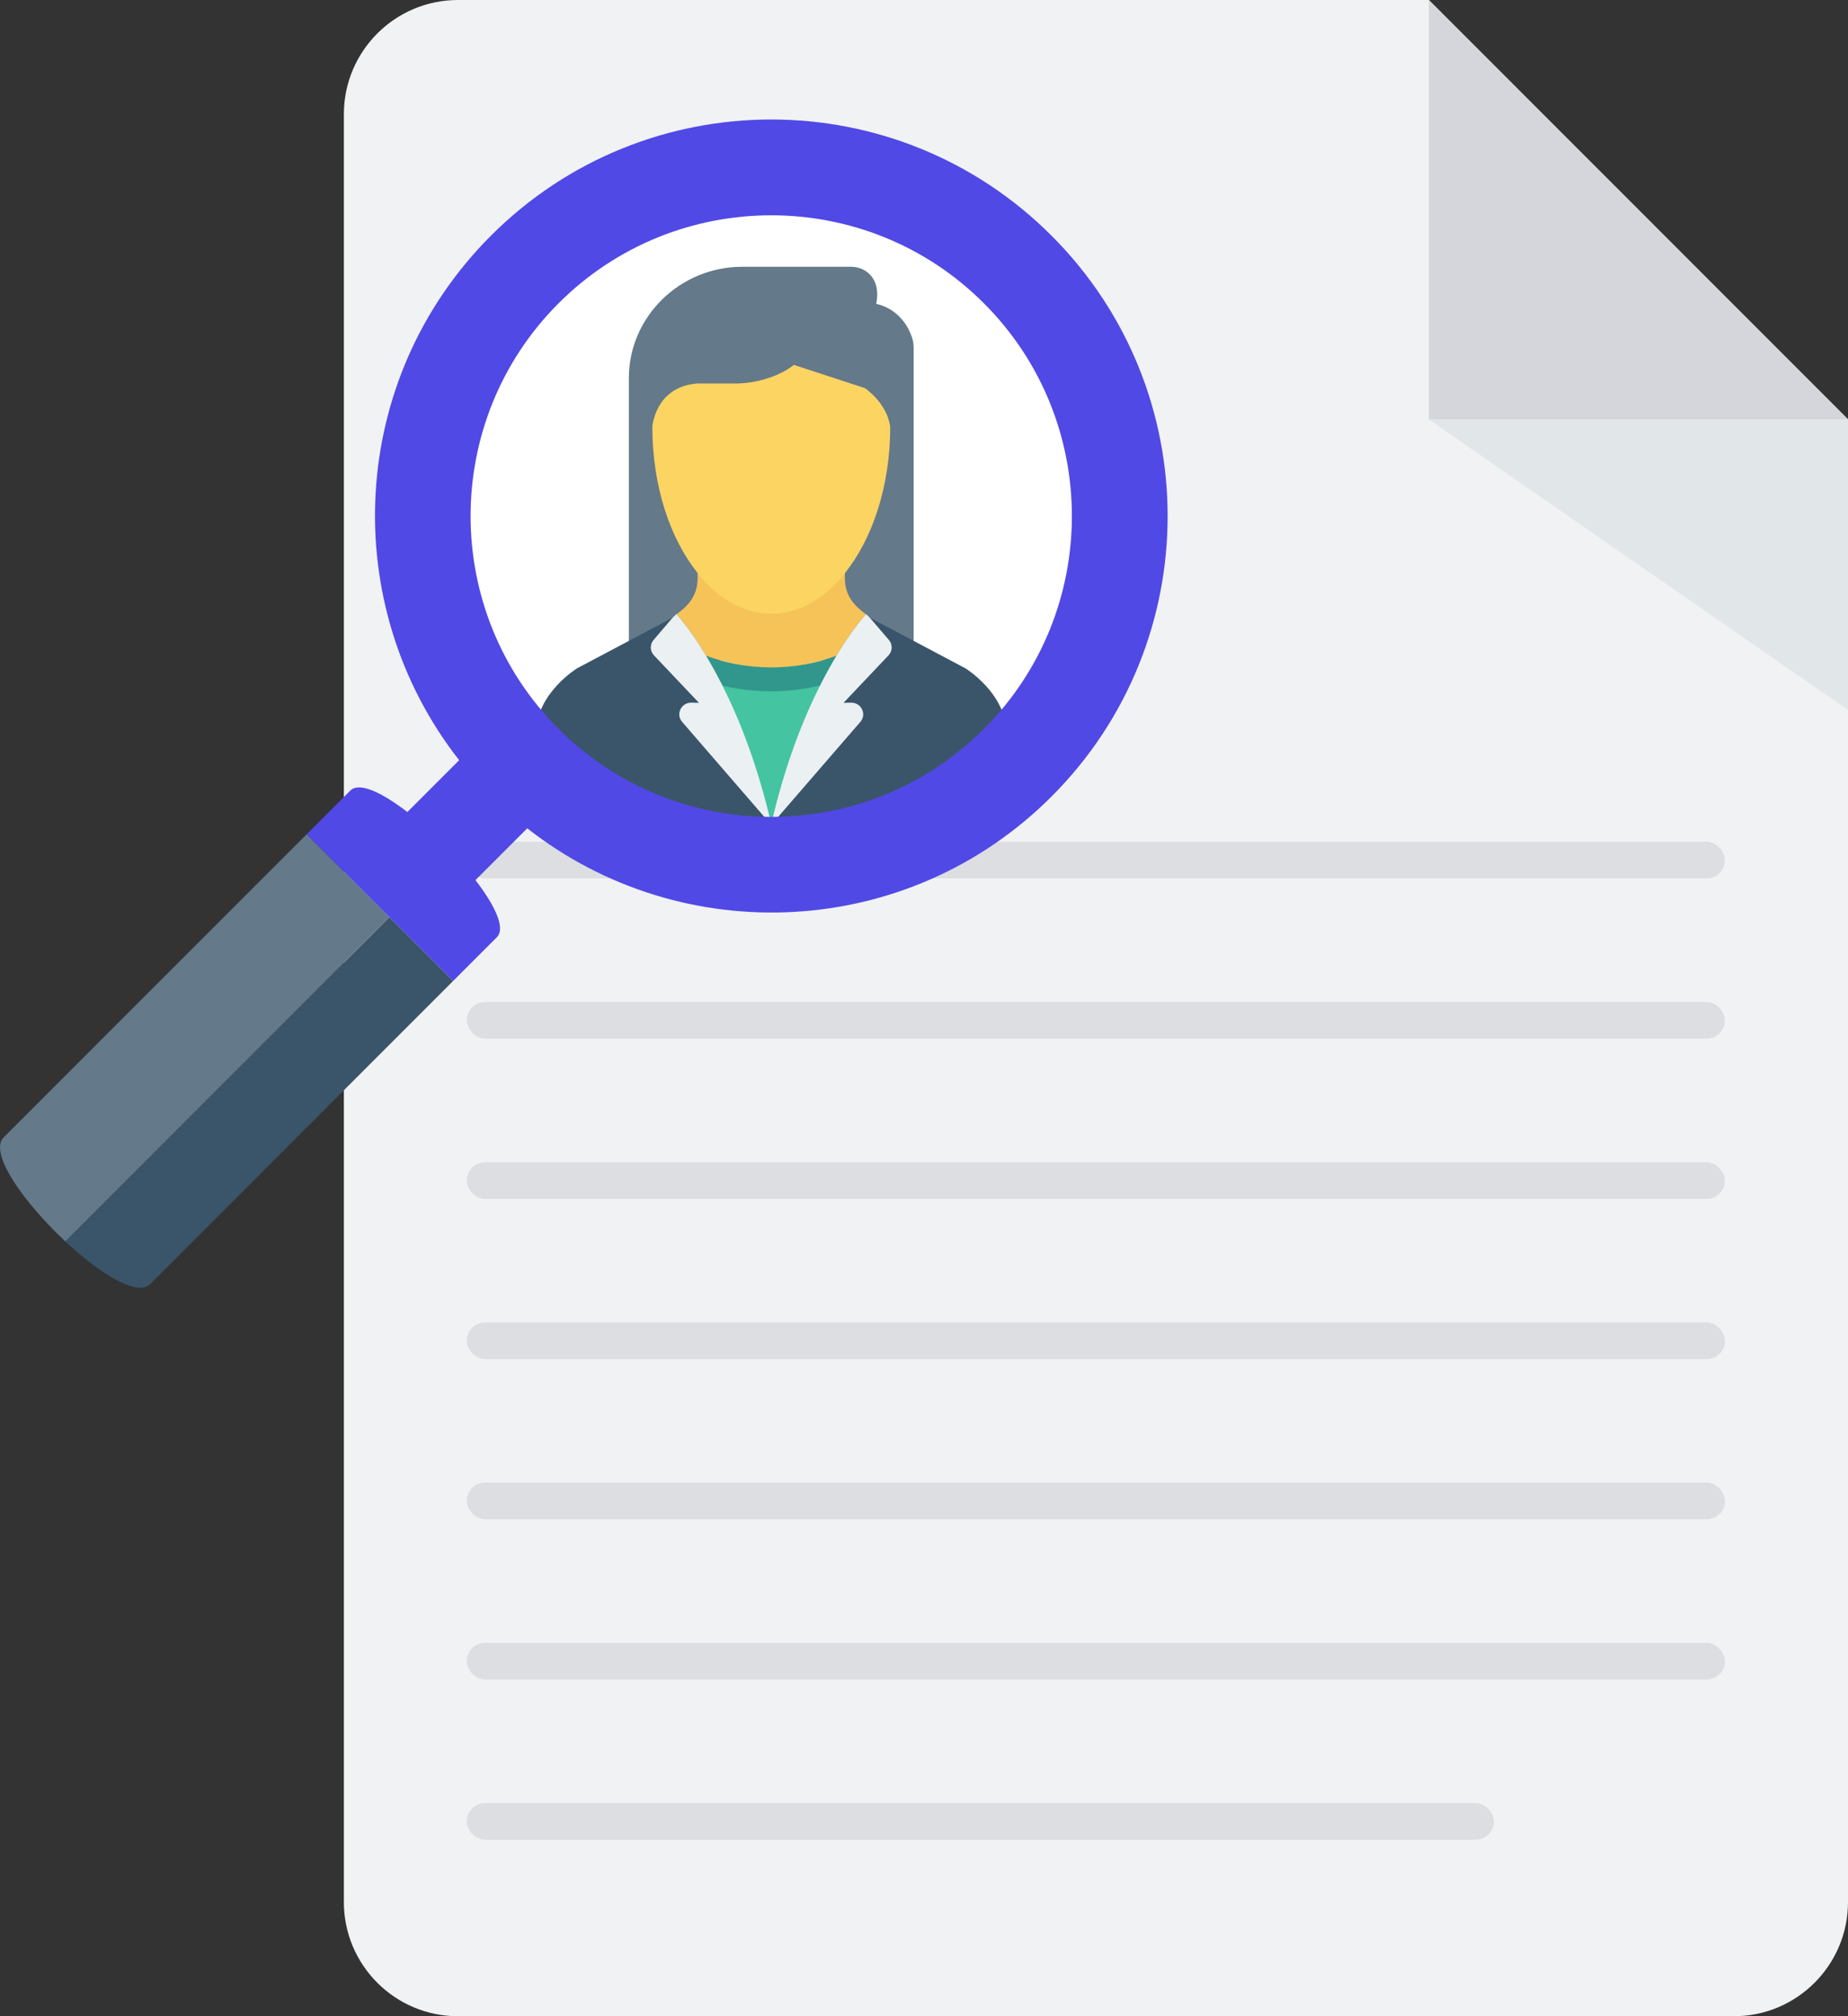 <svg xmlns="http://www.w3.org/2000/svg" xmlns:xlink="http://www.w3.org/1999/xlink" width="72.928px" height="79.53px" viewBox="0 0 72.928 79.53"><rect x="0" y="0" width="72.928" height="79.53" fill="#333333" stroke="none"/><title>curriculum-vitae-curriculum-svgrepo-com</title><g id="Page-1" stroke="none" stroke-width="1" fill="none" fill-rule="evenodd"><g id="Daksha-Meetings" transform="translate(-2007.065, -5801)" fill-rule="nonzero"><g id="Group-16" transform="translate(0, 5514)"><g id="Group-9" transform="translate(327, 285)"><g id="4" transform="translate(1527, 2)"><g id="curriculum-vitae-curriculum-svgrepo-com" transform="translate(153, 0)"><path d="M56.451,0 L18.142,0 C15.653,1.34543166e-15 13.635,2.018 13.635,4.507 L13.635,75.023 C13.635,77.513 15.653,79.53 18.142,79.53 L68.486,79.53 C70.975,79.53 72.993,77.513 72.993,75.023 L72.993,16.542 L72.993,16.542 L56.451,0 Z" id="Path" fill="#F1F2F3"></path><circle id="Oval" fill="#FFFFFF" cx="30.503" cy="20.708" r="13.219"></circle><polygon id="Path" fill="#D5D6DB" points="56.451 16.542 72.993 16.542 56.451 0"></polygon><polygon id="Path" fill="#E1E6E9" points="72.993 16.542 56.451 16.542 72.993 28.008"></polygon><g id="Group" transform="translate(18.446, 33.17)" fill="#DCDEE1"><rect id="Rectangle" x="0.04" y="0.034" width="49.651" height="1.446" rx="0.723"></rect><rect id="Rectangle" x="0.04" y="6.354" width="49.651" height="1.446" rx="0.723"></rect><rect id="Rectangle" x="0.04" y="12.676" width="49.651" height="1.446" rx="0.723"></rect><rect id="Rectangle" x="0.04" y="18.993" width="49.651" height="1.446" rx="0.723"></rect><rect id="Rectangle" x="0.04" y="25.31" width="49.651" height="1.446" rx="0.723"></rect><rect id="Rectangle" x="0.04" y="31.631" width="49.651" height="1.446" rx="0.723"></rect><rect id="Rectangle" x="0.04" y="37.952" width="40.533" height="1.446" rx="0.723"></rect></g><path d="M15.432,36.177 L2.642,48.967 C3.997,50.233 5.479,51.162 5.993,50.648 L17.948,38.693 L15.432,36.177 Z" id="Path" fill="#3A556A"></path><g id="Group" transform="translate(0, 10.517)" fill="#64798A"><path d="M12.165,22.392 L0.21,34.347 C-0.402,34.959 1.029,36.943 2.642,38.45 L15.432,25.66 L12.165,22.392 Z" id="Path"></path><path d="M36.12,15.531 L36.12,3.197 C36.12,3.049 36.095,2.902 36.045,2.762 C35.635,1.61 34.643,1.471 34.643,1.471 C34.77,0.827 34.568,0.46 34.334,0.255 C34.146,0.089 33.897,0.006 33.644,0.006 L29.357,0.006 C26.896,0.006 24.882,1.98 24.882,4.393 L24.882,15.531" id="Path"></path></g><path d="M33.79,23.836 C33.539,23.56 33.407,23.2 33.407,22.83 L33.407,22.536 C33.371,22.58 33.339,22.631 33.302,22.673 C32.52,23.589 31.553,24.138 30.503,24.138 C29.45,24.138 28.482,23.587 27.699,22.669 C27.663,22.626 27.63,22.576 27.595,22.531 L27.595,22.83 C27.595,23.2 27.463,23.561 27.212,23.836 C27.097,23.963 26.948,24.098 26.762,24.228 C26.781,24.248 26.816,24.288 26.88,24.364 C27.073,24.593 27.459,25.089 27.925,25.862 C28.725,26.166 29.592,26.336 30.501,26.336 C31.409,26.336 32.276,26.166 33.076,25.862 C33.542,25.089 33.929,24.593 34.121,24.364 C34.185,24.288 34.221,24.248 34.239,24.228 C34.053,24.098 33.905,23.963 33.79,23.836 Z" id="Path" fill="#F6C358"></path><path d="M30.503,24.208 C31.553,24.208 32.52,23.659 33.302,22.744 C33.339,22.701 33.371,22.65 33.407,22.606 C34.493,21.257 35.196,19.182 35.196,16.839 C35.072,15.891 34.198,15.31 34.198,15.31 L31.391,14.393 C31.034,14.685 30.571,14.865 30.184,14.974 C29.818,15.077 29.439,15.127 29.059,15.127 L27.555,15.127 C25.903,15.28 25.809,16.839 25.809,16.839 C25.809,19.18 26.511,21.252 27.595,22.602 C27.63,22.646 27.663,22.697 27.699,22.739 C28.482,23.658 29.45,24.208 30.503,24.208 Z" id="Path" fill="#FCD462"></path><path d="M28.496,26.99 C29.193,28.326 29.95,30.158 30.501,32.537 C31.053,30.153 31.812,28.317 32.51,26.98 C31.867,27.136 31.196,27.228 30.501,27.228 C29.808,27.228 29.138,27.144 28.496,26.99 Z" id="Path" fill="#44C4A1"></path><path d="M27.773,25.821 C27.981,26.166 28.203,26.565 28.433,27.016 C29.095,27.179 29.787,27.268 30.501,27.268 C31.218,27.268 31.91,27.171 32.574,27.005 C32.801,26.558 33.022,26.163 33.228,25.821 C32.381,26.143 31.463,26.324 30.501,26.324 C29.538,26.324 28.62,26.143 27.773,25.821 Z" id="Path" fill="#31978C"></path><path d="M26.611,24.363 L24.986,25.224 L22.84,26.36 C22.84,26.36 21.226,27.349 21.226,28.899 L21.226,32.537 L30.5,32.537 L30.5,32.537" id="Path" fill="#3A556A"></path><path d="M28.548,26.99 C28.332,26.564 28.122,26.187 27.925,25.862 C27.459,25.089 27.073,24.593 26.88,24.364 C26.817,24.288 26.781,24.248 26.762,24.228 C26.757,24.221 26.611,24.363 26.611,24.363 L25.858,25.242 C25.705,25.42 25.712,25.681 25.873,25.851 L27.649,27.724 L27.352,27.717 C26.948,27.708 26.722,28.172 26.984,28.474 L30.5,32.537 L30.5,32.536 C29.964,30.158 29.227,28.326 28.548,26.99 Z" id="Path" fill="#EBF0F3"></path><path d="M30.5,32.537 L30.501,32.537 L39.775,32.537 L39.775,28.899 C39.775,27.349 38.161,26.36 38.161,26.36 L36.015,25.224 L34.39,24.363" id="Path" fill="#3A556A"></path><path d="M33.649,27.717 L33.352,27.724 L35.128,25.851 C35.289,25.681 35.296,25.42 35.143,25.242 L34.389,24.363 C34.389,24.363 34.244,24.221 34.238,24.228 C34.22,24.248 34.184,24.288 34.12,24.364 C33.928,24.593 33.542,25.089 33.075,25.862 C32.881,26.185 32.672,26.558 32.458,26.98 C31.777,28.317 31.038,30.153 30.5,32.537 L30.5,32.537 L30.5,32.538 L34.017,28.475 C34.279,28.172 34.053,27.708 33.649,27.717 Z" id="Path" fill="#EBF0F3"></path><path d="M41.562,31.419 C47.671,25.31 47.671,15.405 41.562,9.296 C35.453,3.186 25.548,3.186 19.439,9.296 C13.785,14.949 13.375,23.848 18.185,29.986 L16.141,32.03 C15.148,31.266 14.245,30.829 13.889,31.185 L12.165,32.91 L17.948,38.693 L19.672,36.969 C20.029,36.612 19.592,35.71 18.828,34.716 L20.872,32.673 C27.01,37.483 35.908,37.072 41.562,31.419 Z M22.107,28.75 C17.479,24.122 17.479,16.592 22.107,11.964 C26.735,7.336 34.266,7.335 38.894,11.964 C43.522,16.592 43.522,24.123 38.894,28.751 C34.266,33.379 26.735,33.379 22.107,28.75 Z" id="Shape" fill="#5049E5"></path></g></g></g></g></g></g></svg>